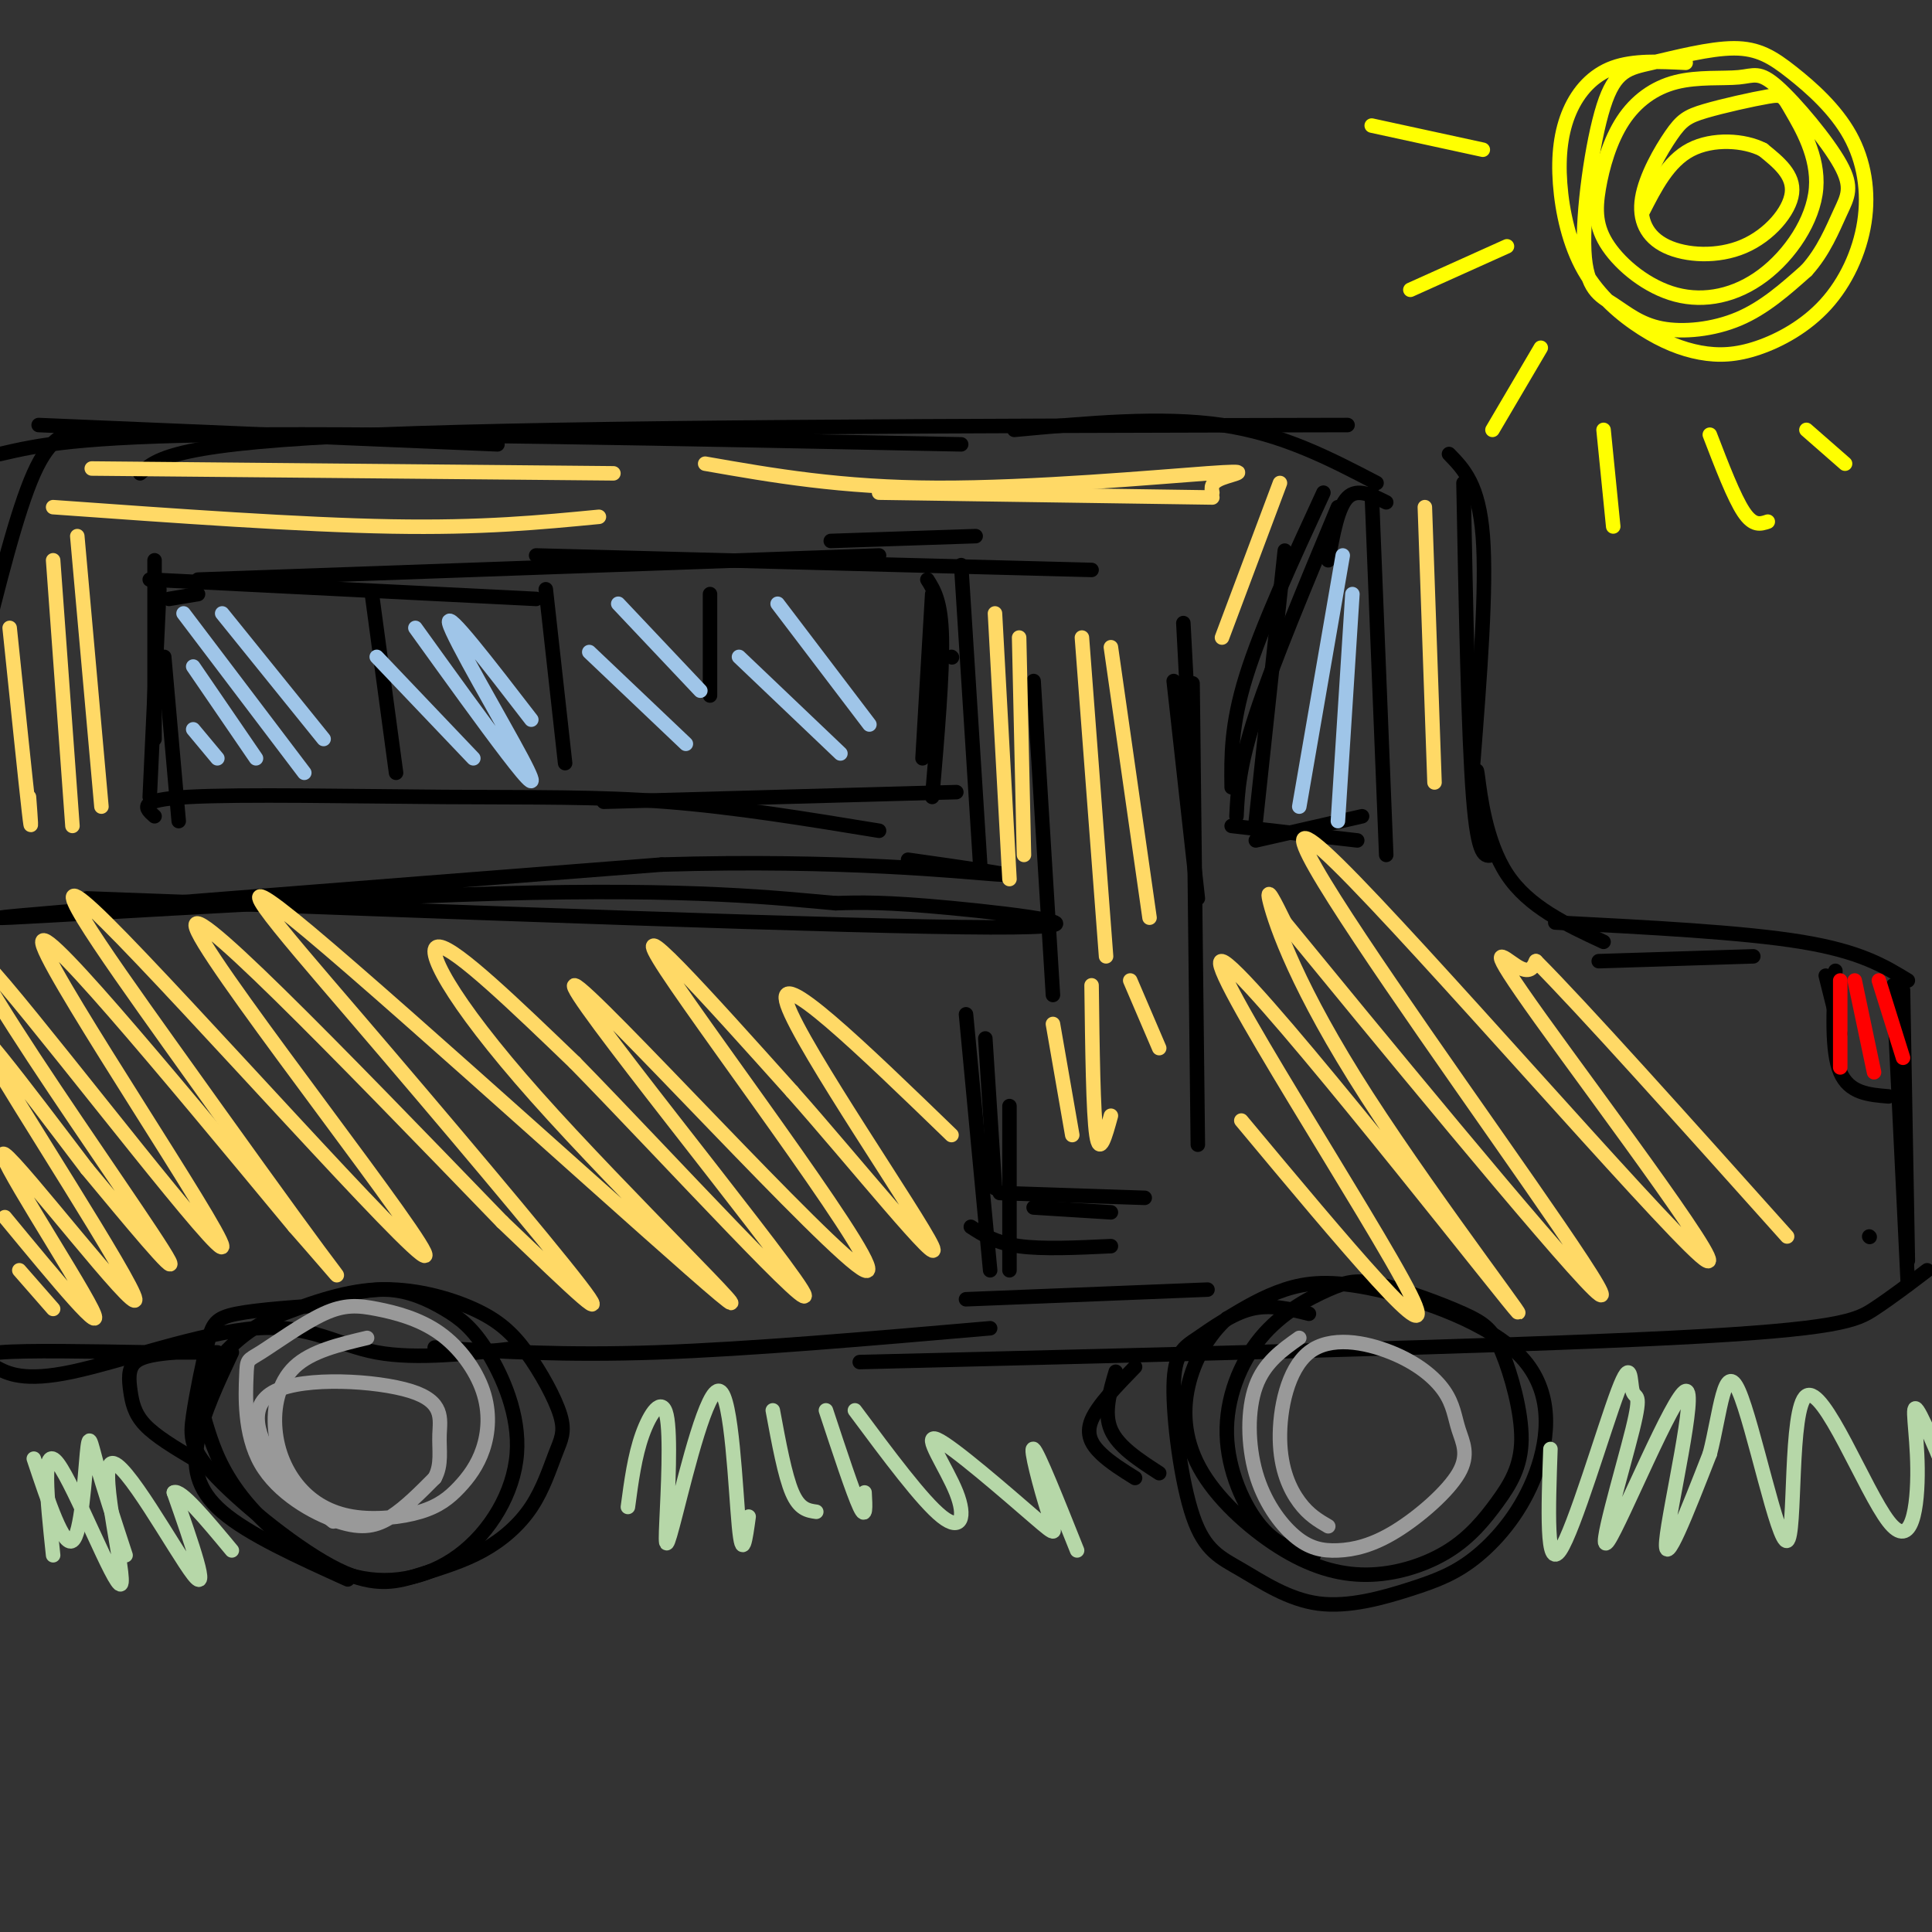 <svg viewBox='0 0 400 400' version='1.1' xmlns='http://www.w3.org/2000/svg' xmlns:xlink='http://www.w3.org/1999/xlink'><rect x="0" y="0" width="400" height="400" fill="#333333" stroke="none"/><g fill='none' stroke='rgb(0,0,0)' stroke-width='3' stroke-linecap='round' stroke-linejoin='round'><path d='M8,88c0.000,0.000 95.000,4.000 95,4'/><path d='M0,94c7.917,-1.833 15.833,-3.667 49,-4c33.167,-0.333 91.583,0.833 150,2'/><path d='M29,98c3.667,-3.167 7.333,-6.333 49,-8c41.667,-1.667 121.333,-1.833 201,-2'/><path d='M210,89c15.250,-1.417 30.500,-2.833 43,-1c12.500,1.833 22.250,6.917 32,12'/><path d='M300,94c3.083,3.167 6.167,6.333 7,17c0.833,10.667 -0.583,28.833 -2,47'/><path d='M303,100c0.500,26.083 1.000,52.167 2,65c1.000,12.833 2.500,12.417 4,12'/><path d='M306,164c-0.222,-3.178 -0.444,-6.356 0,-3c0.444,3.356 1.556,13.244 6,20c4.444,6.756 12.222,10.378 20,14'/><path d='M322,191c19.417,1.000 38.833,2.000 51,4c12.167,2.000 17.083,5.000 22,8'/><path d='M394,205c0.000,0.000 1.000,56.000 1,56'/><path d='M392,204c0.000,0.000 3.000,62.000 3,62'/><path d='M399,263c-3.711,2.822 -7.422,5.644 -11,8c-3.578,2.356 -7.022,4.244 -42,6c-34.978,1.756 -101.489,3.378 -168,5'/><path d='M108,279c-10.882,1.264 -21.765,2.527 -30,1c-8.235,-1.527 -13.823,-5.846 -25,-5c-11.177,0.846 -27.944,6.856 -38,9c-10.056,2.144 -13.400,0.424 -16,-1c-2.600,-1.424 -4.457,-2.550 1,-3c5.457,-0.450 18.229,-0.225 31,0'/><path d='M31,280c7.500,0.000 10.750,0.000 14,0'/><path d='M17,89c-3.250,0.583 -6.500,1.167 -10,9c-3.500,7.833 -7.250,22.917 -11,38'/><path d='M48,280c-2.933,6.244 -5.867,12.489 -7,18c-1.133,5.511 -0.467,10.289 5,15c5.467,4.711 15.733,9.356 26,14'/><path d='M70,270c-8.282,0.556 -16.563,1.111 -21,2c-4.437,0.889 -5.029,2.111 -6,6c-0.971,3.889 -2.323,10.445 -3,15c-0.677,4.555 -0.681,7.109 5,13c5.681,5.891 17.048,15.119 25,19c7.952,3.881 12.490,2.416 17,1c4.510,-1.416 8.993,-2.781 13,-5c4.007,-2.219 7.539,-5.292 10,-9c2.461,-3.708 3.853,-8.053 5,-11c1.147,-2.947 2.051,-4.497 1,-8c-1.051,-3.503 -4.055,-8.960 -7,-13c-2.945,-4.040 -5.831,-6.665 -11,-9c-5.169,-2.335 -12.620,-4.382 -20,-4c-7.380,0.382 -14.690,3.191 -22,6'/><path d='M56,273c-6.287,3.157 -11.003,8.051 -13,12c-1.997,3.949 -1.275,6.953 0,11c1.275,4.047 3.103,9.137 8,15c4.897,5.863 12.864,12.499 21,15c8.136,2.501 16.441,0.867 23,-4c6.559,-4.867 11.371,-12.967 12,-21c0.629,-8.033 -2.924,-15.999 -6,-21c-3.076,-5.001 -5.674,-7.039 -9,-9c-3.326,-1.961 -7.379,-3.846 -12,-4c-4.621,-0.154 -9.811,1.423 -15,3'/><path d='M271,272c-3.995,-0.999 -7.991,-1.997 -12,-1c-4.009,0.997 -8.033,3.991 -11,6c-2.967,2.009 -4.879,3.035 -5,10c-0.121,6.965 1.549,19.869 4,27c2.451,7.131 5.682,8.487 10,11c4.318,2.513 9.724,6.181 16,7c6.276,0.819 13.421,-1.211 19,-3c5.579,-1.789 9.593,-3.338 14,-7c4.407,-3.662 9.209,-9.437 12,-17c2.791,-7.563 3.573,-16.914 -3,-24c-6.573,-7.086 -20.500,-11.908 -30,-14c-9.500,-2.092 -14.571,-1.455 -19,0c-4.429,1.455 -8.214,3.727 -12,6'/><path d='M254,273c-3.636,3.242 -6.727,8.346 -8,14c-1.273,5.654 -0.727,11.858 3,18c3.727,6.142 10.635,12.223 17,16c6.365,3.777 12.188,5.249 18,5c5.812,-0.249 11.613,-2.220 16,-5c4.387,-2.780 7.362,-6.371 10,-10c2.638,-3.629 4.941,-7.296 5,-13c0.059,-5.704 -2.126,-13.443 -4,-18c-1.874,-4.557 -3.436,-5.931 -8,-8c-4.564,-2.069 -12.130,-4.833 -17,-6c-4.870,-1.167 -7.045,-0.738 -11,1c-3.955,1.738 -9.689,4.785 -14,10c-4.311,5.215 -7.199,12.596 -7,20c0.199,7.404 3.485,14.830 7,19c3.515,4.170 7.257,5.085 11,6'/><path d='M235,283c-3.867,3.978 -7.733,7.956 -9,11c-1.267,3.044 0.067,5.156 2,7c1.933,1.844 4.467,3.422 7,5'/><path d='M231,284c-1.250,4.250 -2.500,8.500 -1,12c1.500,3.500 5.750,6.250 10,9'/><path d='M36,280c-3.238,0.333 -6.476,0.667 -8,2c-1.524,1.333 -1.333,3.667 -1,6c0.333,2.333 0.810,4.667 3,7c2.190,2.333 6.095,4.667 10,7'/><path d='M90,279c13.417,0.833 26.833,1.667 46,1c19.167,-0.667 44.083,-2.833 69,-5'/><path d='M287,104c-3.000,-1.500 -6.000,-3.000 -8,-1c-2.000,2.000 -3.000,7.500 -4,13'/><path d='M277,105c-6.750,16.167 -13.500,32.333 -17,43c-3.500,10.667 -3.750,15.833 -4,21'/><path d='M255,171c0.000,0.000 26.000,3.000 26,3'/><path d='M274,102c-6.417,13.917 -12.833,27.833 -16,38c-3.167,10.167 -3.083,16.583 -3,23'/><path d='M266,114c0.000,0.000 -6.000,56.000 -6,56'/><path d='M260,174c0.000,0.000 22.000,-5.000 22,-5'/><path d='M284,102c0.000,0.000 3.000,75.000 3,75'/><path d='M378,202c0.000,0.000 3.000,12.000 3,12'/><path d='M380,201c-0.417,8.333 -0.833,16.667 1,21c1.833,4.333 5.917,4.667 10,5'/><path d='M387,256c0.000,0.000 0.100,0.100 0.1,0.1'/><path d='M32,116c0.000,0.000 0.000,37.000 0,37'/><path d='M33,122c0.000,0.000 -2.000,43.000 -2,43'/><path d='M34,136c0.000,0.000 3.000,34.000 3,34'/><path d='M35,124c0.000,0.000 6.000,-1.000 6,-1'/><path d='M31,120c0.000,0.000 80.000,4.000 80,4'/><path d='M41,120c0.000,0.000 141.000,-5.000 141,-5'/><path d='M111,115c0.000,0.000 115.000,3.000 115,3'/><path d='M172,112c0.000,0.000 30.000,-1.000 30,-1'/><path d='M192,120c1.417,2.250 2.833,4.500 3,12c0.167,7.500 -0.917,20.250 -2,33'/><path d='M193,123c0.000,0.000 -2.000,34.000 -2,34'/><path d='M32,169c-1.929,-1.696 -3.857,-3.393 7,-4c10.857,-0.607 34.500,-0.125 53,0c18.500,0.125 31.857,-0.107 46,1c14.143,1.107 29.071,3.554 44,6'/><path d='M125,166c0.000,0.000 73.000,-2.000 73,-2'/><path d='M197,136c0.000,0.000 0.100,0.100 0.1,0.1'/><path d='M199,117c0.000,0.000 4.000,63.000 4,63'/><path d='M204,215c0.000,0.000 2.000,31.000 2,31'/><path d='M245,129c0.000,0.000 2.000,38.000 2,38'/><path d='M247,152c-0.083,-8.583 -0.167,-17.167 0,-3c0.167,14.167 0.583,51.083 1,88'/><path d='M207,247c0.000,0.000 30.000,1.000 30,1'/><path d='M214,250c0.000,0.000 16.000,1.000 16,1'/><path d='M201,254c2.583,1.667 5.167,3.333 10,4c4.833,0.667 11.917,0.333 19,0'/><path d='M200,269c0.000,0.000 50.000,-2.000 50,-2'/><path d='M209,229c0.000,0.000 0.000,34.000 0,34'/><path d='M200,210c0.000,0.000 5.000,53.000 5,53'/><path d='M214,141c0.000,0.000 4.000,65.000 4,65'/><path d='M243,141c0.000,0.000 5.000,45.000 5,45'/><path d='M331,199c0.000,0.000 32.000,-1.000 32,-1'/><path d='M77,123c0.000,0.000 5.000,37.000 5,37'/><path d='M113,122c0.000,0.000 4.000,36.000 4,36'/><path d='M147,123c0.000,0.000 0.000,21.000 0,21'/><path d='M18,186c79.311,2.956 158.622,5.911 187,6c28.378,0.089 5.822,-2.689 -8,-4c-13.822,-1.311 -18.911,-1.156 -24,-1'/><path d='M173,187c-11.786,-1.036 -29.250,-3.125 -70,-2c-40.750,1.125 -104.786,5.464 -103,5c1.786,-0.464 69.393,-5.732 137,-11'/><path d='M137,179c37.444,-1.133 62.556,1.533 69,2c6.444,0.467 -5.778,-1.267 -18,-3'/></g>
<g fill='none' stroke='rgb(159,197,232)' stroke-width='3' stroke-linecap='round' stroke-linejoin='round'><path d='M40,151c0.000,0.000 5.000,6.000 5,6'/><path d='M40,138c0.000,0.000 13.000,19.000 13,19'/><path d='M38,127c0.000,0.000 25.000,33.000 25,33'/><path d='M46,127c0.000,0.000 21.000,26.000 21,26'/><path d='M78,136c0.000,0.000 20.000,21.000 20,21'/><path d='M86,130c7.143,9.923 14.286,19.845 19,26c4.714,6.155 7.000,8.542 3,1c-4.000,-7.542 -14.286,-25.012 -15,-28c-0.714,-2.988 8.143,8.506 17,20'/><path d='M122,135c0.000,0.000 20.000,19.000 20,19'/><path d='M128,125c0.000,0.000 17.000,18.000 17,18'/><path d='M153,136c0.000,0.000 21.000,20.000 21,20'/><path d='M161,125c0.000,0.000 19.000,25.000 19,25'/><path d='M278,115c0.000,0.000 -9.000,52.000 -9,52'/><path d='M280,123c0.000,0.000 -3.000,47.000 -3,47'/></g>
<g fill='none' stroke='rgb(255,217,102)' stroke-width='3' stroke-linecap='round' stroke-linejoin='round'><path d='M4,263c0.000,0.000 7.000,8.000 7,8'/><path d='M1,252c10.745,13.018 21.490,26.035 18,19c-3.490,-7.035 -21.214,-34.123 -18,-32c3.214,2.123 27.365,33.456 27,30c-0.365,-3.456 -25.247,-41.702 -31,-52c-5.753,-10.298 7.624,7.351 21,25'/><path d='M18,242c8.451,10.157 19.078,23.049 17,19c-2.078,-4.049 -16.861,-25.038 -28,-42c-11.139,-16.962 -18.635,-29.897 -6,-15c12.635,14.897 45.402,57.626 45,54c-0.402,-3.626 -33.972,-53.607 -37,-62c-3.028,-8.393 24.486,24.804 52,58'/><path d='M61,254c10.491,11.918 10.720,12.711 5,5c-5.720,-7.711 -17.389,-23.928 -31,-43c-13.611,-19.072 -29.164,-40.999 -13,-25c16.164,15.999 64.044,69.923 66,69c1.956,-0.923 -42.013,-56.692 -47,-67c-4.987,-10.308 29.006,24.846 63,60'/><path d='M104,253c15.592,14.908 23.073,22.178 16,13c-7.073,-9.178 -28.701,-34.806 -46,-55c-17.299,-20.194 -30.268,-34.955 -10,-18c20.268,16.955 73.773,65.627 85,75c11.227,9.373 -19.823,-20.553 -38,-41c-18.177,-20.447 -23.479,-31.413 -20,-31c3.479,0.413 15.740,12.207 28,24'/><path d='M119,220c19.001,19.426 52.503,55.990 47,47c-5.503,-8.990 -50.011,-63.533 -47,-63c3.011,0.533 53.541,56.144 60,59c6.459,2.856 -31.155,-47.041 -41,-62c-9.845,-14.959 8.077,5.021 26,25'/><path d='M164,226c12.774,14.405 31.708,37.917 29,32c-2.708,-5.917 -27.060,-41.262 -30,-50c-2.940,-8.738 15.530,9.131 34,27'/><path d='M257,232c21.191,25.407 42.382,50.815 35,36c-7.382,-14.815 -43.337,-69.851 -39,-69c4.337,0.851 48.967,57.589 59,70c10.033,12.411 -14.529,-19.505 -29,-42c-14.471,-22.495 -18.849,-35.570 -20,-40c-1.151,-4.430 0.924,-0.215 3,4'/><path d='M266,191c16.428,20.073 55.998,68.256 64,76c8.002,7.744 -15.563,-24.953 -35,-53c-19.437,-28.047 -34.747,-51.446 -18,-35c16.747,16.446 65.551,72.738 75,81c9.449,8.262 -20.456,-31.506 -33,-49c-12.544,-17.494 -7.727,-12.712 -5,-11c2.727,1.712 3.363,0.356 4,-1'/><path d='M318,199c9.333,9.333 30.667,33.167 52,57'/><path d='M11,105c25.583,1.833 51.167,3.667 70,4c18.833,0.333 30.917,-0.833 43,-2'/><path d='M19,97c0.000,0.000 108.000,1.000 108,1'/><path d='M146,96c14.054,2.464 28.107,4.929 48,5c19.893,0.071 45.625,-2.250 56,-3c10.375,-0.750 5.393,0.071 3,1c-2.393,0.929 -2.196,1.964 -2,3'/><path d='M182,102c0.000,0.000 69.000,1.000 69,1'/><path d='M211,132c0.000,0.000 1.000,45.000 1,45'/><path d='M206,127c0.000,0.000 3.000,55.000 3,55'/><path d='M224,132c0.000,0.000 5.000,66.000 5,66'/><path d='M230,134c0.000,0.000 8.000,56.000 8,56'/><path d='M265,100c0.000,0.000 -12.000,32.000 -12,32'/><path d='M295,105c0.000,0.000 2.000,57.000 2,57'/><path d='M2,130c1.667,16.083 3.333,32.167 4,38c0.667,5.833 0.333,1.417 0,-3'/><path d='M11,116c0.000,0.000 4.000,55.000 4,55'/><path d='M16,111c0.000,0.000 5.000,56.000 5,56'/><path d='M218,212c0.000,0.000 4.000,23.000 4,23'/><path d='M226,204c0.167,13.250 0.333,26.500 1,31c0.667,4.500 1.833,0.250 3,-4'/><path d='M234,203c0.000,0.000 6.000,14.000 6,14'/></g>
<g fill='none' stroke='rgb(153,153,153)' stroke-width='3' stroke-linecap='round' stroke-linejoin='round'><path d='M76,277c-5.798,1.379 -11.596,2.758 -15,6c-3.404,3.242 -4.415,8.348 -4,13c0.415,4.652 2.254,8.851 5,12c2.746,3.149 6.398,5.248 11,6c4.602,0.752 10.152,0.158 14,-1c3.848,-1.158 5.992,-2.881 8,-5c2.008,-2.119 3.879,-4.635 5,-8c1.121,-3.365 1.491,-7.580 0,-12c-1.491,-4.420 -4.844,-9.044 -9,-12c-4.156,-2.956 -9.116,-4.242 -13,-5c-3.884,-0.758 -6.692,-0.986 -11,1c-4.308,1.986 -10.116,6.187 -13,8c-2.884,1.813 -2.845,1.237 -3,5c-0.155,3.763 -0.506,11.864 3,18c3.506,6.136 10.867,10.306 16,12c5.133,1.694 8.038,0.913 11,-1c2.962,-1.913 5.981,-4.956 9,-8'/><path d='M90,306c1.538,-2.784 0.885,-5.743 1,-9c0.115,-3.257 1.000,-6.811 -6,-9c-7.000,-2.189 -21.885,-3.012 -28,0c-6.115,3.012 -3.462,9.861 0,15c3.462,5.139 7.731,8.570 12,12'/><path d='M269,277c-3.616,2.555 -7.231,5.111 -9,10c-1.769,4.889 -1.690,12.113 0,18c1.690,5.887 4.993,10.437 8,13c3.007,2.563 5.719,3.140 9,3c3.281,-0.140 7.130,-0.999 12,-4c4.870,-3.001 10.762,-8.146 13,-12c2.238,-3.854 0.824,-6.416 0,-9c-0.824,-2.584 -1.058,-5.188 -3,-8c-1.942,-2.812 -5.592,-5.831 -11,-8c-5.408,-2.169 -12.573,-3.489 -17,0c-4.427,3.489 -6.115,11.785 -6,18c0.115,6.215 2.033,10.347 4,13c1.967,2.653 3.984,3.826 6,5'/></g>
<g fill='none' stroke='rgb(182,215,168)' stroke-width='3' stroke-linecap='round' stroke-linejoin='round'><path d='M7,302c3.065,9.167 6.131,18.333 8,17c1.869,-1.333 2.542,-13.167 3,-18c0.458,-4.833 0.702,-2.667 2,2c1.298,4.667 3.649,11.833 6,19'/><path d='M11,322c-1.252,-11.829 -2.504,-23.659 1,-19c3.504,4.659 11.764,25.805 13,25c1.236,-0.805 -4.552,-23.563 -2,-25c2.552,-1.437 13.443,18.447 17,23c3.557,4.553 -0.222,-6.223 -4,-17'/><path d='M36,309c1.333,-0.833 6.667,5.583 12,12'/><path d='M130,312c0.703,-5.274 1.406,-10.547 3,-15c1.594,-4.453 4.079,-8.085 5,-4c0.921,4.085 0.277,15.887 0,22c-0.277,6.113 -0.188,6.535 2,-2c2.188,-8.535 6.474,-26.029 9,-25c2.526,1.029 3.293,20.580 4,28c0.707,7.420 1.353,2.710 2,-2'/><path d='M160,292c1.250,6.750 2.500,13.500 4,17c1.500,3.500 3.250,3.750 5,4'/><path d='M171,292c2.833,8.583 5.667,17.167 7,20c1.333,2.833 1.167,-0.083 1,-3'/><path d='M177,292c6.993,9.408 13.986,18.817 18,22c4.014,3.183 5.047,0.142 3,-5c-2.047,-5.142 -7.176,-12.383 -4,-11c3.176,1.383 14.655,11.391 20,16c5.345,4.609 4.554,3.818 3,-1c-1.554,-4.818 -3.873,-13.662 -3,-13c0.873,0.662 4.936,10.831 9,21'/><path d='M321,300c-0.444,12.621 -0.888,25.243 2,21c2.888,-4.243 9.106,-25.349 12,-33c2.894,-7.651 2.462,-1.847 3,0c0.538,1.847 2.045,-0.265 0,8c-2.045,8.265 -7.641,26.906 -5,23c2.641,-3.906 13.519,-30.359 16,-31c2.481,-0.641 -3.434,24.531 -4,31c-0.566,6.469 4.217,-5.766 9,-18'/><path d='M354,301c2.143,-8.219 3.000,-19.768 6,-13c3.000,6.768 8.141,31.851 10,31c1.859,-0.851 0.435,-27.637 4,-30c3.565,-2.363 12.121,19.696 17,26c4.879,6.304 6.083,-3.149 6,-11c-0.083,-7.851 -1.452,-14.100 0,-12c1.452,2.100 5.726,12.550 10,23'/></g>
<g fill='none' stroke='rgb(255,0,0)' stroke-width='3' stroke-linecap='round' stroke-linejoin='round'><path d='M381,203c0.000,0.000 0.000,18.000 0,18'/><path d='M384,203c0.000,0.000 4.000,19.000 4,19'/><path d='M389,203c0.000,0.000 5.000,16.000 5,16'/></g>
<g fill='none' stroke='rgb(255,255,0)' stroke-width='3' stroke-linecap='round' stroke-linejoin='round'><path d='M349,13c-5.401,-0.264 -10.803,-0.529 -15,1c-4.197,1.529 -7.191,4.851 -9,9c-1.809,4.149 -2.435,9.124 -2,15c0.435,5.876 1.929,12.654 5,18c3.071,5.346 7.718,9.262 12,12c4.282,2.738 8.200,4.300 12,5c3.800,0.700 7.482,0.538 12,-1c4.518,-1.538 9.871,-4.450 14,-9c4.129,-4.550 7.034,-10.736 8,-17c0.966,-6.264 -0.007,-12.604 -3,-18c-2.993,-5.396 -8.005,-9.847 -12,-13c-3.995,-3.153 -6.974,-5.006 -12,-5c-5.026,0.006 -12.100,1.873 -17,3c-4.900,1.127 -7.625,1.514 -10,9c-2.375,7.486 -4.399,22.072 -4,30c0.399,7.928 3.220,9.197 6,11c2.780,1.803 5.518,4.139 10,5c4.482,0.861 10.709,0.246 16,-2c5.291,-2.246 9.645,-6.123 14,-10'/><path d='M374,56c3.563,-3.910 5.469,-8.685 7,-12c1.531,-3.315 2.686,-5.171 0,-10c-2.686,-4.829 -9.214,-12.631 -13,-16c-3.786,-3.369 -4.831,-2.305 -8,-2c-3.169,0.305 -8.461,-0.151 -13,1c-4.539,1.151 -8.324,3.908 -11,8c-2.676,4.092 -4.241,9.521 -5,14c-0.759,4.479 -0.711,8.010 2,12c2.711,3.990 8.086,8.440 14,10c5.914,1.560 12.368,0.231 18,-4c5.632,-4.231 10.443,-11.364 11,-18c0.557,-6.636 -3.139,-12.776 -5,-16c-1.861,-3.224 -1.887,-3.534 -5,-3c-3.113,0.534 -9.314,1.910 -13,3c-3.686,1.090 -4.856,1.894 -7,5c-2.144,3.106 -5.262,8.515 -6,13c-0.738,4.485 0.905,8.048 5,10c4.095,1.952 10.641,2.295 16,0c5.359,-2.295 9.531,-7.227 10,-11c0.469,-3.773 -2.766,-6.386 -6,-9'/><path d='M365,31c-3.822,-1.978 -10.378,-2.422 -15,0c-4.622,2.422 -7.311,7.711 -10,13'/><path d='M307,31c0.000,0.000 -23.000,-5.000 -23,-5'/><path d='M312,51c0.000,0.000 -20.000,9.000 -20,9'/><path d='M319,72c0.000,0.000 -10.000,17.000 -10,17'/><path d='M332,89c0.000,0.000 2.000,20.000 2,20'/><path d='M354,90c2.500,6.500 5.000,13.000 7,16c2.000,3.000 3.500,2.500 5,2'/><path d='M374,89c0.000,0.000 8.000,7.000 8,7'/></g>
</svg>